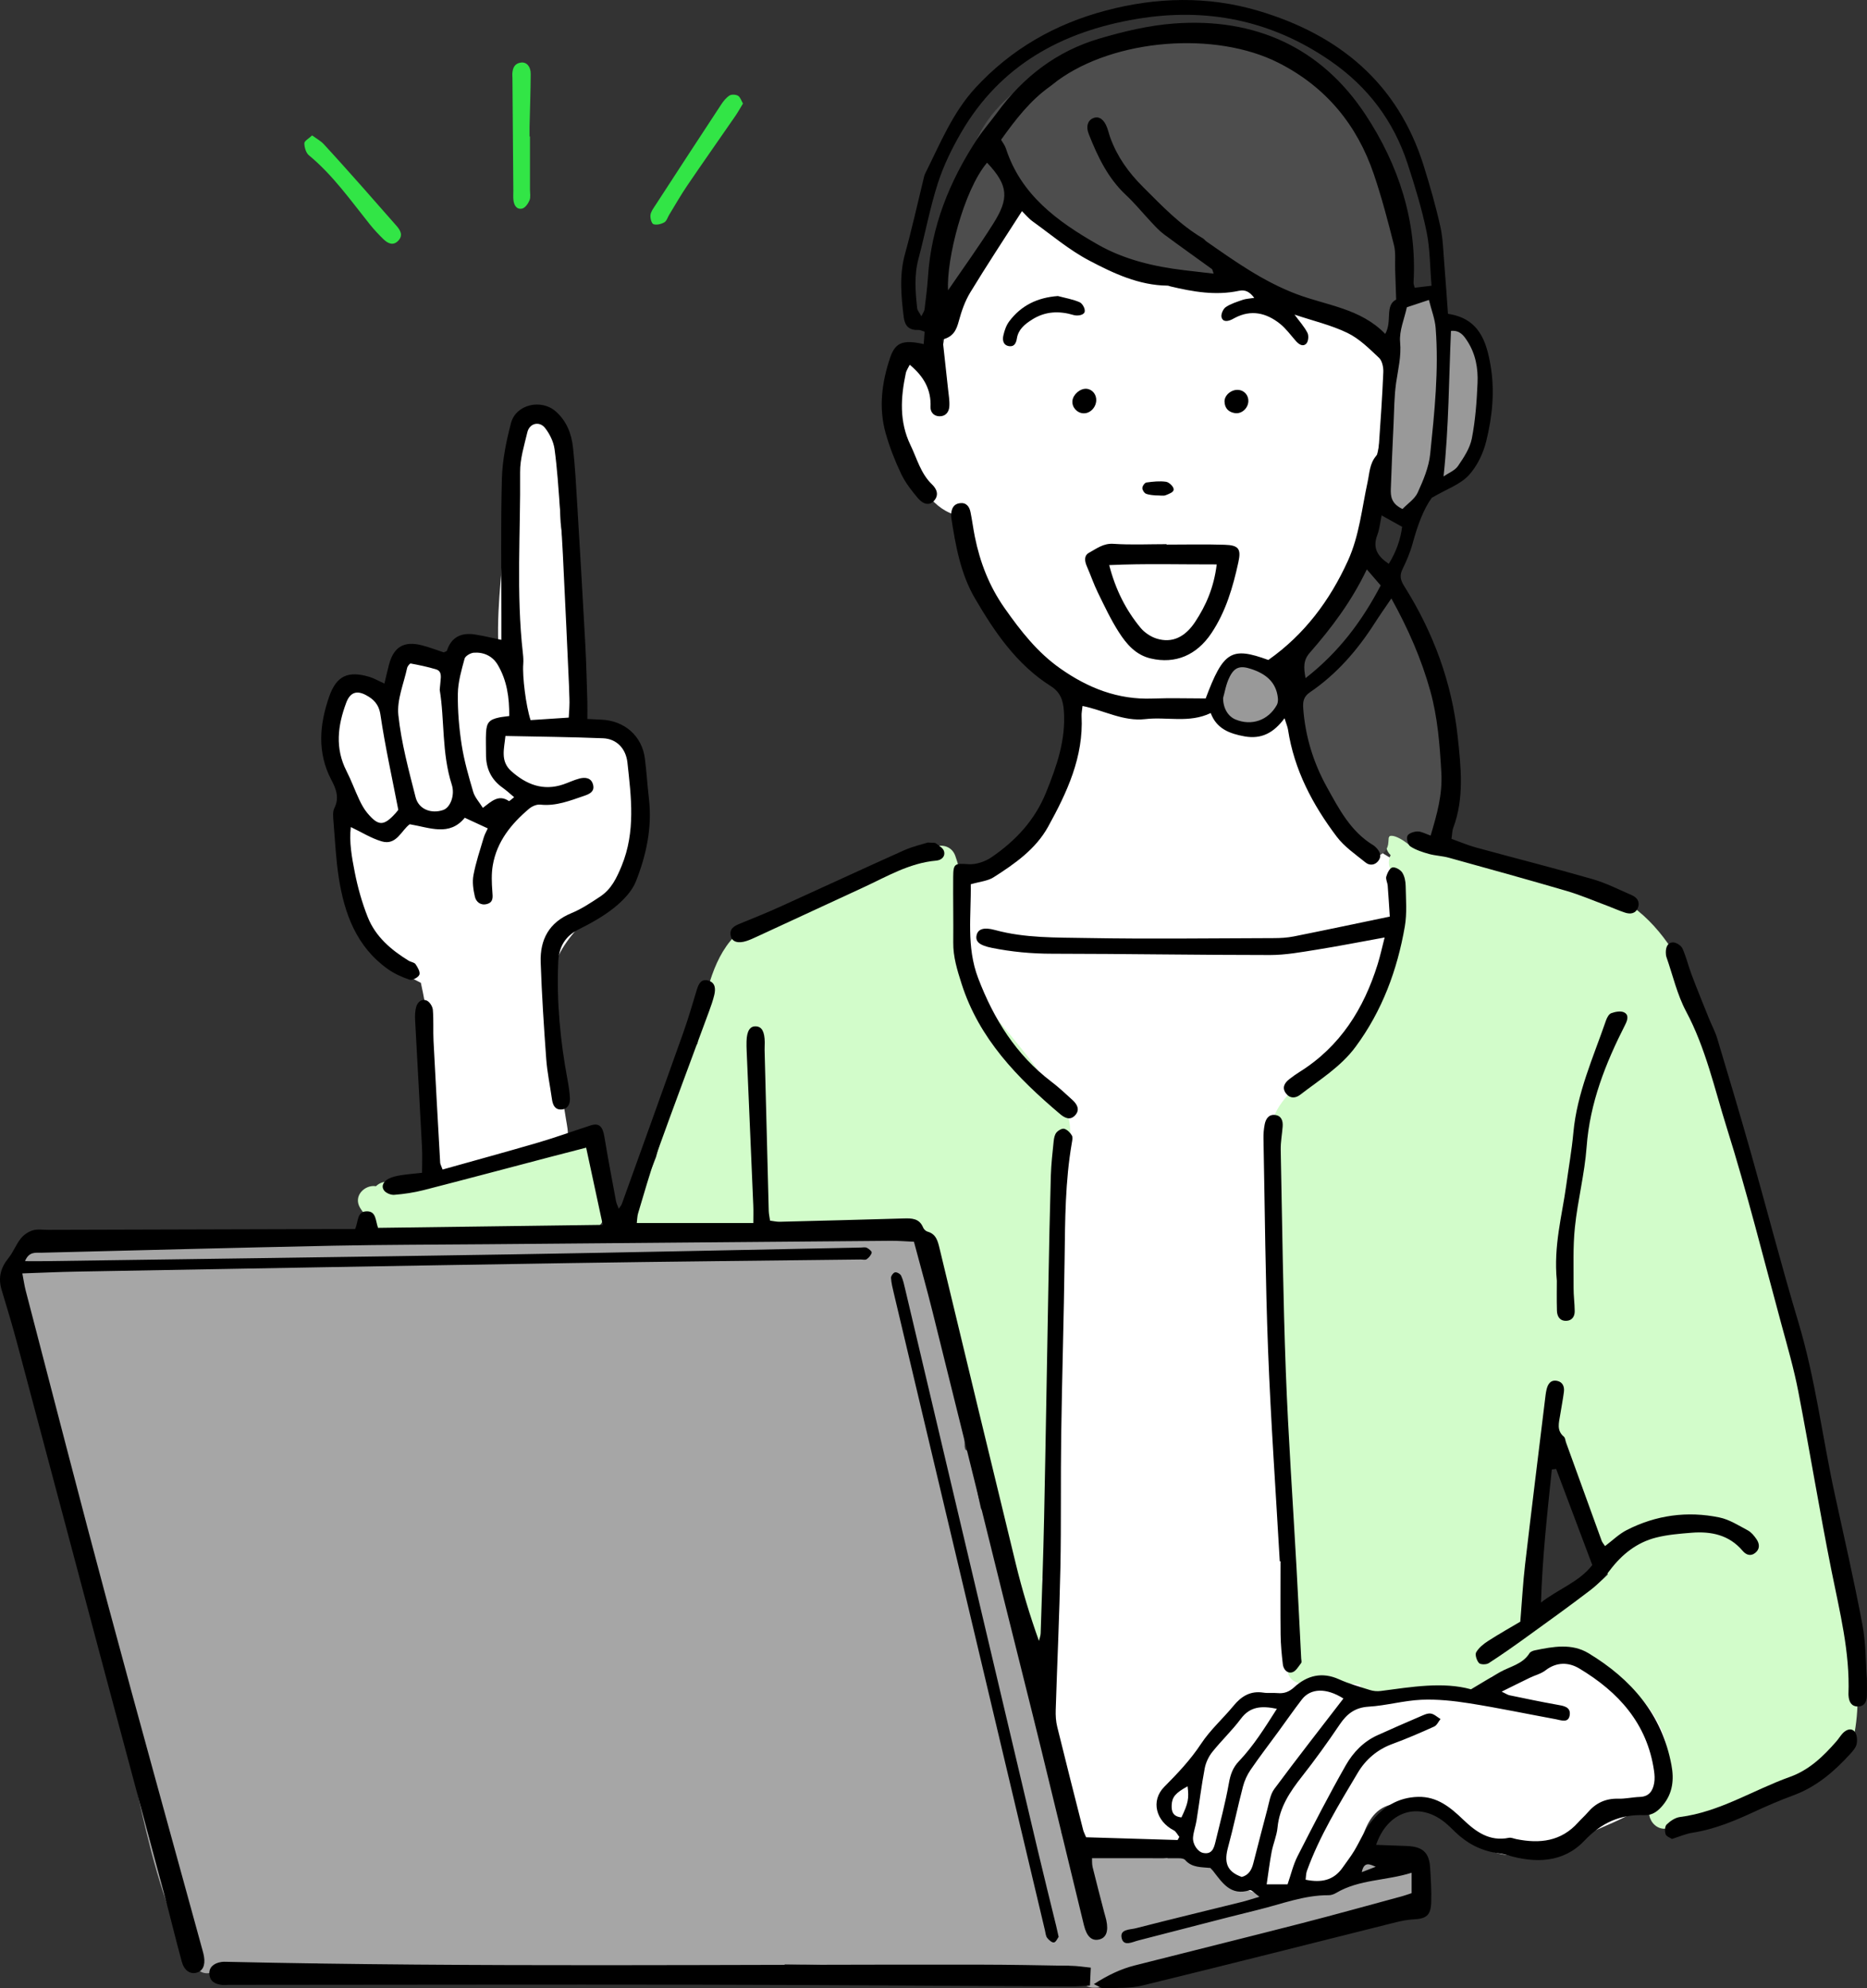 <svg width="93" height="99" viewBox="0 0 93 99" fill="none" xmlns="http://www.w3.org/2000/svg">
<rect x="0" y="0" width="93" height="99" fill="#333333" stroke="none"/>
<g clip-path="url(#clip0_297_42489)">
<path d="M81.604 82.241C80.702 81.552 79.609 81.173 78.471 81.155C77.297 81.137 76.167 81.581 75.008 81.696C74.451 81.75 73.941 81.702 73.466 81.456C72.775 78.576 72.09 75.694 71.944 72.725C71.797 69.749 72.109 66.716 72.551 63.776C72.981 60.919 73.557 58.078 74.157 55.252C74.557 53.362 74.99 51.418 74.905 49.474C74.827 47.69 74.17 46.027 72.843 44.8C72.038 44.056 71.065 43.523 70.059 43.103C69.007 42.662 68.107 42.046 67.407 41.131C66.098 39.423 65.665 37.236 65.051 35.223C64.975 34.971 64.893 34.719 64.81 34.469C64.728 34.227 64.662 33.881 64.513 33.672C64.288 33.355 64.146 33.066 64.321 32.696C64.724 31.848 65.614 31.265 66.196 30.544C67.851 28.491 67.964 25.767 68.468 23.285C68.953 20.902 69.519 18.221 68.496 15.898C68.016 14.805 67.237 13.832 66.495 12.906C65.667 11.873 64.768 10.896 63.852 9.94C62.989 9.041 62.129 8.116 61.075 7.434C60.07 6.784 58.86 6.501 57.671 6.601C56.772 6.676 55.907 7.035 55.086 7.385C54.011 7.842 52.975 8.382 51.975 8.983C51.606 9.205 51.239 9.437 50.883 9.682C50.653 9.591 50.385 9.626 50.168 9.876C49.905 10.179 49.644 10.499 49.391 10.832C49.319 10.895 49.246 10.957 49.176 11.023C48.583 11.566 47.911 12.292 47.78 13.118C47.761 13.245 47.764 13.37 47.79 13.487C47.645 13.823 47.519 14.163 47.421 14.506C47.231 15.171 47.179 15.874 47.076 16.556C47.03 16.863 46.988 17.231 46.881 17.562C46.386 17.2 45.803 17.05 45.264 17.593C44.656 18.206 44.66 19.333 44.681 20.131C44.706 21.12 44.93 22.097 45.297 23.014C45.736 24.111 46.504 25.443 47.777 25.681C49.035 28.807 50.171 32.821 53.234 34.322C53.51 36.522 52.951 38.815 51.804 40.7C51.242 41.624 50.49 42.446 49.584 43.045C48.636 43.671 47.415 43.732 46.721 44.738C46.204 45.486 46.289 46.496 46.333 47.361C46.378 48.249 46.508 49.123 46.621 50.005C46.814 51.498 47.396 52.895 47.828 54.328C47.995 54.881 48.275 55.385 48.465 55.933C48.677 56.543 48.82 57.177 48.937 57.81C49.081 58.605 49.161 59.417 49.182 60.231C49.181 60.393 49.182 60.555 49.187 60.716C49.184 61.366 49.146 62.014 49.074 62.652C49.046 62.898 49.195 63.12 49.399 63.254C49.538 64.339 49.718 65.422 49.858 66.502C50.053 67.991 50.011 69.51 50.164 71.007C50.319 72.515 50.55 74.014 50.71 75.522C51.042 78.678 51.255 81.846 51.583 85.005C51.732 86.442 52.003 87.871 52.492 89.234C52.789 90.056 53.022 91.017 53.654 91.66C54.078 92.093 54.694 92.249 55.268 92.368C56.157 92.553 57.01 92.738 57.864 93.05C59.736 93.736 61.604 94.677 63.647 94.647C64.658 94.633 65.632 94.288 66.421 93.662C67.209 93.037 67.6 92.196 67.936 91.276C68.221 90.499 68.665 89.908 69.555 89.812C70.481 89.714 71.577 90.031 72.305 90.612C72.372 90.666 72.443 90.71 72.517 90.743C73.131 91.631 73.996 92.25 75.111 92.37C76.154 92.484 77.353 92.189 78.274 91.698C79.999 90.776 82.425 90.251 83.346 88.331C84.386 86.166 83.438 83.642 81.604 82.241Z" fill="white"/>
<path d="M31.731 39.029C31.638 38.369 31.665 37.528 31.275 36.955C30.905 36.412 30.288 36.315 29.68 36.237C29.456 36.209 29.252 36.33 29.116 36.506C28.911 36.419 28.701 36.341 28.49 36.267C28.468 36.26 28.447 36.253 28.425 36.245C28.235 33.308 28.597 30.346 28.084 27.425C28.084 27.42 28.082 27.417 28.081 27.412C28.038 26.94 27.986 26.469 27.921 25.999C27.884 24.785 27.82 23.571 27.816 22.363C27.816 22.063 27.666 21.859 27.462 21.75C27.474 21.679 27.486 21.607 27.497 21.536C27.561 21.143 27.402 20.751 26.985 20.637C26.633 20.541 26.147 20.754 26.083 21.147C25.664 23.743 25.155 26.321 24.934 28.944C24.852 29.914 24.782 30.974 24.819 32.033C24.814 32.033 24.808 32.033 24.802 32.033C24.543 32.028 24.297 32.084 24.069 32.183C23.844 32.032 23.549 32.035 23.282 32.154C22.99 32.283 22.776 32.498 22.617 32.754C22.17 32.609 21.687 32.612 21.186 32.827C21.16 32.839 21.134 32.852 21.108 32.864C21.055 32.807 20.994 32.757 20.924 32.717C20.604 32.533 20.088 32.616 19.921 32.979C19.775 33.296 19.804 33.602 19.823 33.939C19.679 34.1 19.54 34.264 19.398 34.419C19.317 34.509 19.232 34.594 19.145 34.675C19.138 34.673 19.13 34.672 19.12 34.669C18.996 34.638 18.88 34.606 18.765 34.582C18.762 34.566 18.759 34.552 18.756 34.536C18.646 34.141 18.242 33.937 17.854 34.026C17.209 34.174 16.901 34.863 16.986 35.476C16.93 35.562 16.877 35.649 16.83 35.731C16.486 36.333 16.45 37.06 16.564 37.727C16.664 38.319 16.861 38.889 16.971 39.478C17.089 40.117 17.145 40.768 17.206 41.413C17.34 42.805 17.39 44.297 17.822 45.635C18.111 46.531 18.568 47.395 19.326 47.98C19.831 48.369 20.401 48.648 20.965 48.939C21.255 50.259 21.445 51.603 21.568 52.947C21.706 54.471 21.84 56.156 21.393 57.643C21.305 57.934 21.393 58.17 21.559 58.328C21.714 58.532 21.97 58.646 22.294 58.541C23.662 58.096 25.253 57.909 26.553 57.229C26.755 57.263 26.967 57.22 27.135 57.065C27.256 57.159 27.404 57.215 27.562 57.196H27.564C27.863 57.16 28.217 57.002 28.271 56.66C28.319 56.351 28.246 56.052 28.196 55.747C28.17 55.584 28.143 55.42 28.117 55.257C28.113 55.229 28.109 55.201 28.105 55.174C28.102 55.151 28.099 55.122 28.099 55.104C28.087 54.751 27.841 54.451 27.5 54.386C27.492 54.316 27.483 54.247 27.475 54.18C27.351 53.153 27.178 52.145 27.238 51.108C27.3 50.053 27.326 48.986 27.666 47.975C28.014 46.94 28.848 46.157 29.543 45.348C30.046 44.764 30.518 44.169 30.826 43.474C30.856 43.448 30.885 43.421 30.913 43.389C31.395 42.843 31.744 42.24 31.843 41.512C31.954 40.687 31.843 39.848 31.729 39.03L31.731 39.029Z" fill="white"/>
<path d="M91.425 78.116C91.105 76.716 90.928 75.291 90.688 73.875C90.426 72.334 90.126 70.799 89.799 69.27C89.303 66.943 88.679 64.652 88.128 62.34C87.679 60.452 87.27 58.555 86.799 56.672C86.224 54.373 85.571 52.081 84.643 49.896C83.882 48.108 82.907 46.295 81.299 45.129C81.038 44.941 80.67 45.02 80.438 45.222C79.251 44.19 77.553 43.772 76.034 43.459C74.939 43.233 73.835 43.051 72.755 42.758C72.155 42.595 71.546 42.391 71.008 42.074C70.901 41.878 70.724 41.773 70.531 41.744C70.453 41.682 70.377 41.616 70.304 41.545C69.627 40.889 68.59 41.92 69.268 42.577C69.268 42.578 69.268 42.579 69.27 42.58C69.053 42.999 69.244 43.638 69.839 43.674C70.052 46.015 69.062 48.388 68.004 50.428C67.737 50.945 67.465 51.444 67.081 51.887C66.688 52.341 66.223 52.73 65.761 53.112C64.894 53.83 63.845 54.566 63.434 55.655C62.997 56.81 63.084 58.093 63.222 59.296C63.388 60.739 63.454 62.169 63.497 63.621C63.59 66.817 63.628 70.014 63.766 73.208C63.84 74.876 64.194 76.527 64.392 78.182C64.581 79.75 64.715 81.418 64.192 82.938C63.934 83.691 64.899 84.079 65.391 83.653C65.422 83.659 65.453 83.665 65.486 83.667C66.238 83.746 66.99 83.822 67.742 83.879C67.814 84.165 68.041 84.405 68.426 84.404C70.13 84.4 71.857 84.231 73.557 84.404C73.955 84.445 74.29 84.041 74.29 83.674C74.29 83.6 74.279 83.532 74.261 83.468C74.74 83.358 75.219 83.241 75.702 83.131C76.338 82.987 77.637 82.533 78.29 82.645C81.09 83.126 83.858 85.956 82.959 89.167C82.926 89.283 82.921 89.39 82.937 89.487C82.794 89.557 82.654 89.629 82.513 89.703C81.68 90.15 82.421 91.41 83.254 90.965C83.652 90.752 84.061 90.558 84.476 90.376C84.59 90.471 84.742 90.531 84.936 90.529C86.068 90.516 87.086 90.244 87.946 89.487C88.09 89.361 88.161 89.219 88.179 89.076C88.29 89.109 88.415 89.118 88.551 89.09C89.829 88.838 90.892 87.868 91.596 86.781H91.68C91.983 86.781 92.331 86.561 92.387 86.245C92.873 83.5 92.03 80.773 91.425 78.115V78.116ZM75.902 80.54C76.533 77.326 76.87 74.043 76.951 70.767C77.662 72.142 78.293 73.564 78.878 74.994C79.264 75.938 79.624 76.894 79.931 77.866C79.986 78.043 80.039 78.222 80.089 78.401C78.972 79.524 77.447 80.176 75.902 80.54Z" fill="#D2FCCA"/>
<path d="M52.933 54.84C52.812 54.608 52.629 54.497 52.434 54.476C52.253 54.044 51.956 53.639 51.703 53.289C51 52.313 50.206 51.404 49.452 50.467C49.148 50.09 48.853 49.707 48.584 49.305C48.257 48.817 48.165 48.343 48.103 47.755C47.925 46.036 48.188 44.264 47.582 42.606C47.278 41.777 45.993 42.071 46.131 42.855C46.118 42.858 46.106 42.862 46.094 42.866C43.972 43.57 41.85 44.285 39.944 45.398C39.381 45.642 38.825 45.906 38.301 46.218C38.105 45.934 37.74 45.775 37.357 46.005C35.795 46.946 35.326 48.769 34.968 50.432C34.942 50.552 34.944 50.663 34.967 50.763C34.908 50.869 34.87 50.992 34.854 51.121C34.819 51.401 34.784 51.68 34.745 51.959C34.712 51.998 34.681 52.041 34.653 52.091C34.48 52.17 34.343 52.315 34.294 52.532C33.905 54.272 33.09 55.883 32.684 57.612C32.469 58.171 32.223 58.718 31.981 59.268C31.9 59.359 31.839 59.467 31.805 59.581C31.655 59.628 31.522 59.73 31.425 59.892C31.242 60.203 31.32 60.735 31.688 60.892C33.196 61.533 34.812 61.441 36.413 61.309C37.707 61.201 38.972 61.201 40.267 61.218C41.506 61.232 42.744 61.236 43.982 61.303C44.505 61.331 45.034 61.369 45.542 61.455C45.566 61.459 45.59 61.465 45.615 61.47C45.604 61.547 45.605 61.631 45.622 61.72C46.244 65.119 47.505 68.359 48.6 71.625C49.675 74.835 50.663 78.158 50.58 81.575C50.558 82.517 52.024 82.515 52.046 81.575C52.071 80.567 52.012 79.573 51.89 78.591C52.164 78.578 52.423 78.42 52.508 78.07C52.947 76.278 52.452 74.492 52.216 72.709C51.993 71.024 52.334 69.332 52.175 67.65C52.826 65.434 52.353 63.071 52.603 60.809C52.813 58.905 53.892 56.694 52.933 54.84ZM51.149 55.179C51.145 55.196 51.143 55.213 51.14 55.229C51.141 55.233 51.142 55.237 51.143 55.241C51.143 55.238 51.141 55.235 51.14 55.233V55.229C51.14 55.229 51.138 55.222 51.137 55.219C51.141 55.208 51.145 55.195 51.149 55.179Z" fill="#D2FCCA"/>
<path d="M30.028 60.357C30.304 59.354 29.872 58.242 29.735 57.245C29.677 56.822 29.185 56.675 28.834 56.735C25.618 57.274 22.588 59.114 19.254 58.85C19.076 58.836 18.871 58.927 18.727 59.066C18.19 58.974 17.574 59.537 17.937 60.143C17.981 60.215 18.028 60.283 18.076 60.349C18.103 60.467 18.16 60.58 18.247 60.673C18.236 60.727 18.228 60.784 18.228 60.845C18.228 61.208 18.563 61.621 18.961 61.575C19.714 61.487 20.456 61.487 21.209 61.575C21.36 61.592 21.502 61.544 21.619 61.456C24.17 62.073 27.029 62.197 29.516 61.257C29.86 61.127 30.182 60.755 30.028 60.359V60.357Z" fill="#D2FCCA"/>
<path d="M70.695 93.517C70.687 93.509 70.678 93.501 70.671 93.493C70.586 93.213 70.352 92.981 70.027 92.979C69.879 92.89 69.72 92.816 69.547 92.762C69.129 92.634 68.65 92.715 68.222 92.719C67.782 92.722 67.471 93.095 67.496 93.507C67.369 93.621 67.233 93.725 67.068 93.816C66.632 94.059 66.106 94.136 65.615 94.145C65.334 94.151 65.136 94.285 65.023 94.469H64.62C63.25 94.451 61.707 94.296 60.883 93.249C60.883 93.246 60.881 93.245 60.88 93.242C60.777 93.061 60.666 92.897 60.53 92.737C60.237 92.391 59.833 92.459 59.568 92.702C59.527 92.422 59.315 92.171 59.035 92.095C58.658 91.992 58.287 92.204 58.151 92.553C56.791 92.284 55.291 92.463 53.952 92.328C53.745 92.307 53.578 92.381 53.457 92.505C53.18 92.13 53.013 91.689 52.875 91.248C52.869 91.231 52.865 91.214 52.859 91.196C52.922 91.063 52.942 90.903 52.899 90.723C52.691 89.882 52.521 89.033 52.313 88.193C52.285 88.081 52.234 87.989 52.167 87.915C51.886 86.888 51.602 85.862 51.347 84.83C51.27 83.391 50.905 81.997 50.553 80.602C50.525 80.489 50.473 80.396 50.406 80.322C50.035 78.636 49.594 76.968 48.99 75.346C48.956 75.253 48.91 75.175 48.858 75.109C48.671 74.287 48.542 73.452 48.403 72.621C48.367 72.404 48.244 72.259 48.084 72.177C48.073 72.132 48.062 72.086 48.051 72.039C48.069 70.246 47.423 68.586 46.912 66.892C46.955 66.798 46.984 66.694 46.996 66.586C47.123 65.427 46.44 64.383 46.277 63.26C46.209 62.786 46.077 62.339 45.829 62.023C45.755 61.717 45.531 61.461 45.155 61.509C45.025 61.525 44.892 61.557 44.764 61.574C44.764 61.575 44.764 61.576 44.764 61.578C44.702 61.582 44.636 61.589 44.569 61.6C44.558 61.602 44.548 61.605 44.538 61.607C42.936 60.856 40.426 61.369 38.899 61.379C38.695 61.381 38.528 61.466 38.405 61.594C37.347 61.507 36.273 61.536 35.213 61.563C34.726 61.576 34.239 61.594 33.752 61.616C33.318 61.591 32.883 61.576 32.448 61.574C32.29 61.574 32.156 61.619 32.048 61.692C31.539 61.714 31.031 61.734 30.522 61.749C29.824 61.769 29.125 61.776 28.426 61.781C26.64 61.63 24.854 61.502 23.065 61.573C22.803 61.584 22.615 61.688 22.5 61.836C22.013 61.836 21.527 61.836 21.041 61.829C19.461 61.808 17.887 61.676 16.307 61.653C15.621 61.643 14.936 61.665 14.251 61.7C14.203 61.697 14.155 61.692 14.107 61.687C12.059 61.507 10.002 61.359 7.946 61.404C6.822 61.429 5.631 61.495 4.516 61.781C3.896 61.806 3.279 61.867 2.668 61.986C2.623 61.939 2.573 61.897 2.519 61.865C2.149 61.65 1.749 61.806 1.515 62.127C0.733 63.208 0.954 64.855 1.125 66.082C1.383 67.932 1.883 69.744 2.412 71.533C3.411 74.904 4.597 78.184 5.322 81.632C5.927 84.505 6.411 87.403 7.065 90.265C7.661 92.875 8.373 95.564 9.725 97.901C9.976 98.331 10.446 98.329 10.765 98.111C11.569 98.296 12.534 98.157 13.262 98.081C14.032 98.001 14.804 97.87 15.578 97.778C15.662 97.775 15.746 97.775 15.83 97.772C15.85 98.193 16.206 98.622 16.743 98.496C18.392 98.107 20.094 98.094 21.78 98.124C23.526 98.155 25.263 98.21 27.01 98.172C30.842 98.091 34.675 98.246 38.507 98.132C38.784 98.124 38.979 97.992 39.093 97.809C42.253 97.858 45.412 97.9 48.571 97.904C50.124 97.906 51.678 97.897 53.231 97.874C53.275 97.908 53.325 97.94 53.384 97.967C53.482 98.012 53.581 98.054 53.679 98.092C53.668 98.185 53.674 98.281 53.7 98.374C53.739 98.515 53.832 98.666 53.955 98.759C54.088 98.892 54.272 98.975 54.471 98.975C54.501 98.975 54.532 98.975 54.562 98.975C54.63 98.971 54.703 98.972 54.765 98.947C54.889 98.912 54.997 98.85 55.089 98.759C55.204 98.645 55.218 98.584 55.277 98.436C55.28 98.426 55.281 98.415 55.284 98.404C55.466 98.408 55.651 98.402 55.839 98.388C56.48 98.337 57.108 98.198 57.743 98.121C57.762 98.118 57.781 98.116 57.799 98.113C58.014 98.089 58.229 98.071 58.446 98.067C58.593 98.064 58.717 98.028 58.819 97.966C61.834 97.468 64.761 96.442 67.694 95.522C67.739 95.532 67.784 95.537 67.829 95.537C68.044 95.537 68.216 95.454 68.339 95.322C69.016 95.115 69.692 94.916 70.369 94.732C70.897 94.59 71.089 93.896 70.693 93.513L70.695 93.517Z" fill="#A6A6A6"/>
<path d="M71.348 33.188C70.939 32.02 70.421 30.89 69.881 29.777C69.635 29.269 69.46 28.658 68.945 28.398C68.735 27.894 67.963 27.654 67.647 28.273C67.482 28.593 67.303 28.905 67.114 29.212C67.085 29.236 67.056 29.262 67.028 29.292C66.357 30.024 65.653 30.785 65.246 31.702C64.881 32.525 64.803 33.394 64.861 34.273C64.733 35.285 64.382 35.946 64.823 36.871C64.835 36.994 64.914 37.463 64.931 37.584C64.882 37.683 65.344 37.844 65.347 37.983C65.368 38.878 65.68 39.671 66.212 40.385C66.707 41.048 67.324 41.612 67.793 42.293C68.2 42.885 69.136 42.677 69.159 41.924C69.159 41.901 69.185 41.638 69.178 41.638C69.178 41.635 69.18 41.634 69.182 41.632C69.222 41.63 69.315 41.617 69.326 41.617C69.552 41.624 69.907 41.842 70.107 42.003C70.388 42.229 70.877 42.339 71.144 42.003C71.454 41.613 71.688 41.191 71.852 40.748C71.957 40.663 72.036 40.537 72.065 40.367C72.484 37.923 72.165 35.518 71.348 33.188Z" fill="#4D4D4D"/>
<path d="M67.107 15.973C67.078 16.176 67.14 16.381 67.303 16.58C67.446 16.756 67.643 16.852 67.854 16.904C67.949 16.963 68.031 17.019 68.054 17.04C68.479 17.418 69.095 17.252 69.28 16.718C69.431 16.278 69.498 15.835 69.52 15.391C70.483 13.558 69.924 11.228 69.29 9.382C68.591 7.351 67.553 5.468 66.12 3.859C64.617 2.172 62.631 1.279 60.362 1.336C58.631 1.381 56.834 1.781 55.183 2.276C51.965 3.242 48.236 5.281 48.194 9.079C48.194 9.216 48.224 9.332 48.276 9.43C47.861 10.155 47.603 10.961 47.488 11.805C47.48 11.862 47.478 11.919 47.482 11.976C47.458 12.067 47.453 12.155 47.465 12.236C47.201 12.86 46.971 13.498 46.755 14.141C46.454 15.035 47.87 15.417 48.169 14.528C48.427 13.759 48.708 13.005 49.049 12.278C49.883 11.571 50.392 10.531 50.604 9.46C51.123 10.194 51.797 10.759 52.547 11.223C53.778 12.358 55.336 13.127 56.887 13.725C58.333 14.281 60.029 14.76 61.584 14.454C61.885 14.395 62.045 14.207 62.095 13.987C62.173 14.014 62.249 14.046 62.326 14.078C62.369 14.242 62.467 14.402 62.632 14.526C63.489 15.181 64.648 15.372 65.677 15.597C66.159 15.701 66.641 15.81 67.107 15.973Z" fill="#4D4D4D"/>
<path d="M63.787 34.396C63.685 33.925 63.242 33.57 62.879 33.298C62.453 32.98 61.872 32.978 61.478 33.286C61.468 33.286 61.457 33.286 61.446 33.286C61.123 33.296 60.822 33.5 60.739 33.822C60.589 34.411 60.691 35.036 61.039 35.521C61.123 35.725 61.282 35.885 61.496 35.948C61.551 35.976 61.608 35.993 61.665 36.006C61.717 36.172 61.824 36.319 61.987 36.398C62.286 36.542 62.588 36.625 62.92 36.542C63.366 36.431 63.6 36.002 63.612 35.573C63.614 35.488 63.599 35.407 63.572 35.33C63.785 35.077 63.86 34.742 63.786 34.396H63.787Z" fill="#999999"/>
<path d="M71.937 16.183C71.931 16.184 71.926 16.186 71.92 16.187C71.842 15.758 71.718 15.344 71.527 14.96C71.302 14.509 70.713 14.53 70.375 14.812C69.232 15.773 69.54 17.506 69.505 18.816C69.5 18.987 69.497 19.157 69.495 19.327C69.348 19.445 69.249 19.625 69.249 19.87C69.249 20.252 69.255 20.634 69.294 21.012C69.266 21.046 69.239 21.082 69.218 21.124C68.798 21.955 68.728 22.847 68.728 23.763C68.728 24.11 68.926 24.329 69.177 24.42C69.148 24.548 69.116 24.675 69.079 24.803C68.825 25.711 70.24 26.096 70.493 25.191C70.535 25.041 70.572 24.891 70.606 24.741C70.871 24.694 71.111 24.501 71.209 24.218C71.222 24.183 71.233 24.147 71.244 24.111C71.367 24.048 71.494 23.965 71.616 23.867C72.222 23.953 72.78 23.554 73.114 22.997C73.59 22.205 73.744 21.221 73.848 20.321C74.001 19.016 74.049 15.803 71.935 16.183H71.937Z" fill="#999999"/>
<path fill-rule="evenodd" clip-rule="evenodd" d="M22.046 58.235C23.671 57.778 25.252 57.348 26.822 56.888C27.694 56.632 28.549 56.322 29.413 56.041C29.837 55.903 30.019 56.077 30.105 56.597C30.282 57.67 30.486 58.739 30.685 59.808C30.706 59.923 30.764 60.031 30.822 60.188C30.896 60.074 30.952 60.016 30.976 59.947C31.996 57.114 33.018 54.284 34.026 51.448C34.278 50.74 34.488 50.017 34.706 49.297C34.796 49.001 34.917 48.724 35.286 48.828C35.636 48.928 35.65 49.24 35.582 49.534C35.517 49.81 35.421 50.082 35.323 50.349C34.453 52.712 33.565 55.068 32.714 57.437C32.364 58.412 32.089 59.414 31.787 60.407C31.742 60.55 31.744 60.707 31.719 60.898H37.525C37.525 60.565 37.535 60.292 37.523 60.022C37.414 57.455 37.303 54.89 37.193 52.323C37.186 52.167 37.183 52.012 37.187 51.856C37.2 51.335 37.359 51.086 37.659 51.105C37.95 51.122 38.086 51.367 38.094 51.897C38.096 52.026 38.084 52.157 38.087 52.286C38.154 54.957 38.222 57.628 38.293 60.299C38.297 60.449 38.333 60.599 38.358 60.78C38.539 60.802 38.688 60.84 38.836 60.836C40.894 60.785 42.951 60.732 45.01 60.671C45.42 60.658 45.797 60.665 45.983 61.123C46.017 61.208 46.114 61.302 46.2 61.326C46.63 61.445 46.712 61.792 46.8 62.155C48.064 67.401 49.325 72.646 50.604 77.888C50.916 79.166 51.295 80.429 51.752 81.706C51.782 81.58 51.834 81.454 51.838 81.327C51.9 79.409 51.97 77.491 52.01 75.572C52.091 71.682 52.152 67.791 52.225 63.9C52.258 62.11 52.293 60.321 52.345 58.532C52.362 57.962 52.428 57.394 52.486 56.825C52.502 56.675 52.534 56.502 52.624 56.393C52.71 56.289 52.901 56.178 53.01 56.206C53.158 56.245 53.305 56.394 53.39 56.534C53.447 56.627 53.411 56.788 53.39 56.913C53.061 58.814 53.055 60.733 53.031 62.653C52.995 65.585 52.903 68.515 52.861 71.446C52.829 73.652 52.866 75.858 52.821 78.064C52.773 80.423 52.662 82.781 52.588 85.14C52.579 85.421 52.596 85.714 52.664 85.987C53.084 87.7 53.52 89.409 53.954 91.118C53.978 91.217 54.029 91.308 54.102 91.484C55.607 91.529 57.133 91.575 58.659 91.621C58.688 91.569 58.718 91.518 58.747 91.466C58.654 91.354 58.584 91.198 58.465 91.137C57.589 90.686 57.303 89.67 57.996 88.972C58.667 88.297 59.303 87.626 59.831 86.825C60.284 86.138 60.92 85.574 61.448 84.934C61.842 84.456 62.291 84.182 62.934 84.282C63.164 84.319 63.404 84.282 63.637 84.305C63.967 84.335 64.211 84.246 64.472 84.009C65.114 83.425 65.853 83.236 66.701 83.618C67.197 83.841 67.727 83.992 68.248 84.154C68.413 84.206 68.603 84.222 68.774 84.2C70.323 83.998 71.869 83.73 73.275 84.116C73.831 83.786 74.263 83.52 74.705 83.268C75.216 82.977 75.845 82.873 76.189 82.317C76.236 82.243 76.362 82.195 76.46 82.175C77.362 81.99 78.295 81.816 79.127 82.319C81.261 83.607 82.791 85.369 83.26 87.892C83.394 88.609 83.326 89.285 82.839 89.879C82.597 90.174 82.323 90.396 81.919 90.382C80.713 90.336 79.776 90.755 78.914 91.663C77.872 92.758 76.474 92.793 75.067 92.367C74.895 92.315 74.712 92.292 74.533 92.264C73.736 92.137 73.059 91.775 72.484 91.217C72.316 91.054 72.15 90.887 71.969 90.741C70.671 89.698 69.125 90.17 68.548 91.861C69.078 91.882 69.586 91.899 70.094 91.919C70.868 91.952 71.192 92.246 71.238 92.993C71.274 93.562 71.309 94.135 71.292 94.704C71.273 95.374 71.059 95.542 70.396 95.574C70.113 95.588 69.828 95.644 69.552 95.712C65.334 96.766 61.119 97.839 56.894 98.868C56.275 99.018 55.607 98.975 54.961 99.001C54.852 99.006 54.739 98.909 54.487 98.797C55.192 98.345 55.831 98.041 56.526 97.865C59.278 97.166 62.033 96.486 64.783 95.78C66.473 95.346 68.153 94.877 69.837 94.422C69.985 94.382 70.13 94.327 70.317 94.267V93.25C69.04 93.654 67.706 93.574 66.556 94.256C66.448 94.32 66.311 94.37 66.188 94.369C64.966 94.361 63.839 94.809 62.679 95.093C60.681 95.584 58.693 96.116 56.7 96.622C56.416 96.694 55.992 96.929 55.881 96.534C55.746 96.053 56.283 96.09 56.569 96.017C58.335 95.563 60.108 95.138 61.877 94.699C62.121 94.639 62.362 94.557 62.735 94.447C62.509 94.287 62.345 94.09 62.253 94.119C61.3 94.422 60.888 93.749 60.424 93.157C60.393 93.118 60.356 93.082 60.293 93.013C59.871 92.964 59.38 93.015 59.032 92.613C58.976 92.549 58.84 92.53 58.741 92.53C57.312 92.525 55.882 92.526 54.396 92.526C54.403 92.64 54.388 92.813 54.427 92.974C54.612 93.73 54.81 94.482 55.006 95.235C55.038 95.361 55.08 95.484 55.107 95.611C55.228 96.168 55.1 96.499 54.741 96.576C54.384 96.654 54.133 96.432 53.993 95.86C53.28 92.938 52.58 90.01 51.862 87.088C51.232 84.52 50.581 81.957 49.944 79.39C48.782 74.708 47.626 70.025 46.459 65.343C46.171 64.188 45.848 63.041 45.526 61.831C45.132 61.814 44.749 61.78 44.365 61.784C37.667 61.839 30.969 61.897 24.272 61.955C21.718 61.978 19.163 61.977 16.61 62.028C11.764 62.128 6.918 62.255 2.073 62.377C1.788 62.384 1.445 62.302 1.246 62.797C1.623 62.797 1.924 62.801 2.225 62.797C9.99 62.686 17.757 62.586 25.521 62.459C31.306 62.364 37.09 62.234 42.874 62.121C42.978 62.119 43.097 62.093 43.181 62.133C43.283 62.183 43.437 62.313 43.422 62.372C43.391 62.498 43.282 62.623 43.171 62.701C43.102 62.749 42.971 62.714 42.867 62.715C38.073 62.773 33.278 62.816 28.484 62.892C20.249 63.022 12.015 63.172 3.781 63.318C2.925 63.334 2.068 63.373 1.113 63.407C1.177 63.738 1.214 64.01 1.283 64.274C2.639 69.47 3.973 74.671 5.366 79.857C6.912 85.618 8.513 91.365 10.09 97.118C10.117 97.218 10.145 97.318 10.161 97.421C10.236 97.87 10.095 98.158 9.769 98.233C9.459 98.304 9.172 98.11 9.053 97.672C8.746 96.546 8.473 95.41 8.171 94.282C7.2 90.648 6.216 87.018 5.246 83.384C3.788 77.921 2.34 72.456 0.882 66.993C0.635 66.065 0.361 65.145 0.081 64.227C-0.101 63.628 0.029 63.127 0.421 62.645C0.659 62.352 0.793 61.976 1.028 61.679C1.172 61.495 1.401 61.334 1.623 61.265C1.862 61.192 2.139 61.239 2.4 61.238C7.195 61.224 11.99 61.211 16.786 61.198C17.094 61.198 17.403 61.198 17.689 61.198C17.862 60.815 17.765 60.312 18.286 60.316C18.74 60.32 18.701 60.771 18.831 61.139C22.536 61.089 26.225 61.041 30.025 60.99C29.746 59.692 29.483 58.467 29.198 57.146C28.584 57.304 28.013 57.45 27.442 57.6C25.328 58.155 23.216 58.718 21.099 59.261C20.622 59.382 20.128 59.455 19.637 59.495C19.469 59.509 19.218 59.404 19.126 59.269C18.967 59.037 19.132 58.811 19.352 58.695C19.53 58.602 19.741 58.556 19.942 58.523C20.273 58.469 20.609 58.444 21.024 58.398C21.024 57.948 21.043 57.538 21.021 57.129C20.911 55.005 20.788 52.883 20.676 50.759C20.666 50.556 20.676 50.341 20.729 50.146C20.797 49.895 21.004 49.716 21.255 49.821C21.401 49.882 21.547 50.115 21.561 50.281C21.605 50.796 21.569 51.318 21.595 51.836C21.698 53.856 21.813 55.877 21.926 57.896C21.93 57.968 21.975 58.038 22.047 58.237L22.046 58.235ZM64.138 93.824C64.306 93.341 64.416 92.855 64.636 92.424C65.414 90.899 66.196 89.374 67.044 87.887C67.401 87.263 67.918 86.719 68.608 86.407C69.32 86.085 70.035 85.772 70.753 85.465C70.918 85.394 71.107 85.3 71.27 85.324C71.441 85.348 71.594 85.5 71.755 85.596C71.652 85.725 71.575 85.911 71.44 85.971C70.754 86.281 70.061 86.581 69.353 86.84C68.605 87.115 68.028 87.614 67.642 88.26C66.7 89.842 65.73 91.415 65.1 93.16C65.053 93.291 65.057 93.439 65.036 93.597C65.812 93.757 66.43 93.636 66.877 92.997C67.07 92.721 67.278 92.455 67.452 92.168C67.734 91.701 67.945 91.184 68.274 90.755C68.861 89.991 69.631 89.494 70.644 89.472C71.592 89.451 72.248 89.994 72.877 90.598C73.513 91.207 74.193 91.707 75.16 91.511C75.275 91.487 75.409 91.551 75.533 91.576C76.696 91.812 77.762 91.693 78.606 90.75C78.763 90.576 78.94 90.421 79.092 90.244C79.489 89.78 79.975 89.548 80.599 89.564C80.961 89.574 81.323 89.487 81.687 89.475C82.145 89.459 82.33 89.174 82.398 88.788C82.434 88.588 82.421 88.373 82.391 88.171C82.052 85.821 80.618 84.246 78.667 83.079C78.138 82.762 77.534 82.747 76.981 83.175C76.761 83.345 76.464 83.415 76.207 83.54C75.772 83.749 75.341 83.966 74.802 84.232C75.012 84.332 75.095 84.392 75.186 84.412C75.974 84.575 76.762 84.741 77.553 84.882C77.878 84.939 78.245 84.984 78.193 85.391C78.137 85.817 77.763 85.655 77.498 85.606C76.067 85.343 74.643 85.044 73.207 84.816C72.415 84.69 71.602 84.603 70.804 84.637C69.926 84.675 69.057 84.928 68.178 84.981C67.493 85.022 67.091 85.34 66.732 85.872C66.137 86.753 65.515 87.618 64.858 88.453C64.256 89.217 63.733 89.992 63.637 90.999C63.598 91.407 63.422 91.8 63.344 92.207C63.245 92.722 63.183 93.246 63.096 93.828H64.138L64.138 93.824ZM66.92 84.575C66.064 84.032 65.283 84.06 64.85 84.621C64.442 85.15 64.062 85.7 63.668 86.238C63.209 86.867 62.733 87.484 62.294 88.127C62.124 88.375 61.991 88.667 61.915 88.958C61.653 89.96 61.446 90.978 61.173 91.978C60.98 92.686 61.069 93.184 61.856 93.459C62.194 93.373 62.344 93.112 62.426 92.797C62.662 91.895 62.886 90.991 63.129 90.091C63.222 89.745 63.273 89.352 63.477 89.078C64.601 87.562 65.765 86.076 66.919 84.575H66.92ZM63.605 85.087C62.84 84.93 62.269 84.966 61.806 85.589C61.374 86.168 60.84 86.67 60.389 87.235C60.206 87.465 60.065 87.763 60.01 88.05C59.847 88.909 59.741 89.779 59.603 90.644C59.558 90.924 59.456 91.196 59.429 91.478C59.396 91.826 59.662 92.209 59.931 92.263C60.367 92.351 60.465 92.036 60.541 91.729C60.778 90.751 61.039 89.775 61.215 88.785C61.291 88.356 61.412 88.014 61.715 87.696C62.445 86.929 63.001 86.035 63.605 85.087ZM58.851 90.495C59.189 89.784 59.232 89.558 59.157 88.947C58.559 89.273 58.383 89.476 58.364 89.878C58.35 90.187 58.416 90.45 58.85 90.495H58.851ZM68.528 92.952C68.251 92.837 67.947 92.659 67.834 93.221C68.129 93.107 68.329 93.03 68.528 92.952Z" fill="black"/>
<path fill-rule="evenodd" clip-rule="evenodd" d="M60.056 34.784C60.939 32.428 61.336 32.191 63.179 32.862C64.967 31.604 66.24 29.911 67.145 27.918C67.711 26.672 67.837 25.319 68.123 24.004C68.221 23.553 68.222 23.081 68.555 22.693C68.673 22.556 68.677 22.303 68.691 22.1C68.773 20.911 68.857 19.721 68.906 18.53C68.916 18.292 68.852 17.968 68.694 17.819C68.207 17.36 67.709 16.862 67.119 16.577C66.314 16.188 65.421 15.979 64.483 15.666C64.731 16.004 64.972 16.267 65.128 16.573C65.2 16.713 65.174 17.003 65.072 17.108C64.897 17.288 64.696 17.144 64.545 16.973C64.289 16.682 64.056 16.357 63.756 16.119C63.077 15.579 62.322 15.4 61.505 15.832C61.459 15.856 61.415 15.883 61.368 15.905C61.162 16.004 60.917 16.049 60.848 15.796C60.809 15.652 60.926 15.383 61.057 15.293C61.309 15.123 61.616 15.03 61.909 14.928C62.07 14.873 62.25 14.869 62.478 14.832C62.244 14.53 62.036 14.412 61.706 14.482C60.555 14.727 59.427 14.528 58.307 14.262C58.256 14.25 58.206 14.223 58.157 14.223C56.727 14.208 55.463 13.609 54.254 12.972C53.254 12.446 52.371 11.694 51.447 11.03C51.241 10.883 51.077 10.679 50.907 10.514C50.026 11.888 49.155 13.208 48.334 14.557C48.07 14.99 47.895 15.491 47.762 15.983C47.647 16.412 47.502 16.764 46.955 16.903C47.047 17.749 47.14 18.569 47.227 19.39C47.258 19.672 47.307 19.958 47.289 20.238C47.27 20.52 47.103 20.738 46.787 20.728C46.51 20.719 46.342 20.518 46.352 20.266C46.391 19.398 46.012 18.738 45.317 18.162C45.253 18.296 45.152 18.434 45.12 18.585C44.863 19.797 44.789 20.994 45.352 22.16C45.678 22.834 45.859 23.577 46.429 24.123C46.663 24.348 46.792 24.653 46.513 24.951C46.306 25.171 46.002 25.137 45.713 24.793C45.399 24.42 45.09 24.022 44.884 23.586C44.575 22.932 44.306 22.249 44.112 21.552C43.761 20.289 43.929 19.023 44.341 17.805C44.603 17.032 45.003 16.911 46.012 17.133C46.027 16.93 46.041 16.735 46.057 16.515C45.93 16.479 45.834 16.424 45.742 16.429C45.289 16.452 45.072 16.232 45.018 15.798C44.886 14.741 44.789 13.692 45.083 12.633C45.422 11.412 45.695 10.171 45.997 8.939C46.021 8.839 46.04 8.733 46.086 8.641C46.827 7.163 47.447 5.612 48.593 4.37C50.369 2.444 52.555 1.195 55.081 0.526C57.6 -0.141 60.141 -0.209 62.647 0.528C66.697 1.72 69.638 4.14 70.925 8.276C71.233 9.267 71.522 10.267 71.746 11.278C71.885 11.905 71.895 12.56 71.949 13.204C72.015 14.001 72.067 14.8 72.127 15.626C73.672 15.859 74.037 16.972 74.249 18.199C74.467 19.474 74.337 20.744 74.031 21.977C73.879 22.587 73.573 23.227 73.149 23.679C72.732 24.123 72.077 24.347 71.323 24.785C70.927 25.316 70.61 26.156 70.373 27.039C70.253 27.487 70.067 27.923 69.862 28.341C69.702 28.667 69.766 28.898 69.952 29.193C71.399 31.489 72.326 33.996 72.611 36.681C72.771 38.182 72.95 39.735 72.388 41.225C72.335 41.365 72.339 41.528 72.302 41.769C72.716 41.916 73.114 42.089 73.529 42.202C75.462 42.731 77.404 43.221 79.329 43.775C80 43.968 80.633 44.292 81.277 44.571C81.541 44.685 81.702 44.896 81.591 45.194C81.476 45.5 81.212 45.53 80.941 45.441C80.645 45.345 80.36 45.213 80.068 45.104C79.389 44.851 78.72 44.563 78.026 44.36C76.08 43.79 74.125 43.25 72.171 42.709C71.846 42.619 71.499 42.61 71.175 42.52C70.855 42.43 70.525 42.324 70.252 42.145C70.13 42.065 70.049 41.752 70.11 41.617C70.169 41.49 70.437 41.403 70.615 41.401C70.806 41.4 70.999 41.516 71.264 41.607C71.574 40.558 71.86 39.581 71.797 38.473C71.719 37.094 71.616 35.728 71.246 34.401C70.807 32.826 70.158 31.333 69.308 29.799C68.988 30.27 68.722 30.645 68.475 31.032C67.612 32.38 66.578 33.571 65.245 34.476C64.927 34.691 64.894 34.949 64.917 35.275C65.019 36.67 65.424 37.983 66.098 39.197C66.699 40.282 67.28 41.405 68.405 42.086C68.47 42.126 68.528 42.182 68.58 42.239C68.754 42.43 68.829 42.647 68.656 42.869C68.483 43.09 68.22 43.106 68.026 42.95C67.525 42.545 66.968 42.166 66.587 41.662C65.385 40.072 64.466 38.335 64.159 36.331C64.136 36.185 64.073 36.046 63.986 35.764C63.451 36.485 62.843 36.819 61.995 36.667C61.23 36.529 60.596 36.278 60.309 35.505C59.234 36.021 58.124 35.682 57.057 35.806C55.952 35.936 54.995 35.369 53.923 35.153C53.904 35.351 53.868 35.503 53.876 35.652C53.981 37.688 53.153 39.454 52.209 41.165C51.592 42.283 50.547 43.013 49.49 43.685C49.201 43.869 48.811 43.898 48.356 44.031C48.383 45.556 48.127 47.144 48.726 48.709C49.503 50.74 50.607 52.519 52.364 53.855C52.736 54.138 53.08 54.459 53.425 54.775C53.652 54.983 53.805 55.25 53.565 55.523C53.323 55.798 53.053 55.682 52.81 55.477C50.683 53.678 48.772 51.724 47.897 48.979C47.683 48.307 47.477 47.649 47.484 46.934C47.495 45.844 47.472 44.755 47.481 43.665C47.486 42.981 47.568 42.989 48.247 43.032C48.622 43.055 49.072 42.903 49.389 42.686C50.587 41.867 51.545 40.849 52.107 39.46C52.639 38.146 53.096 36.847 52.994 35.4C52.957 34.868 52.822 34.469 52.344 34.166C50.641 33.09 49.54 31.466 48.558 29.783C47.849 28.566 47.598 27.164 47.385 25.775C47.377 25.724 47.376 25.671 47.379 25.619C47.394 25.336 47.491 25.099 47.806 25.056C48.128 25.011 48.286 25.218 48.343 25.499C48.426 25.905 48.477 26.317 48.559 26.724C48.818 28.005 49.275 29.19 50.041 30.279C50.84 31.415 51.675 32.488 52.826 33.294C54.203 34.261 55.691 34.849 57.409 34.783C58.29 34.75 59.174 34.778 60.064 34.778L60.056 34.784ZM60.453 13.624C60.401 13.482 60.398 13.42 60.366 13.396C59.57 12.817 58.764 12.25 57.975 11.663C57.748 11.495 57.553 11.28 57.359 11.073C56.932 10.622 56.541 10.134 56.087 9.711C55.184 8.867 54.676 7.794 54.236 6.68C54.077 6.276 54.197 5.981 54.469 5.877C54.743 5.772 54.992 5.941 55.144 6.347C55.208 6.517 55.248 6.696 55.31 6.866C55.656 7.807 56.211 8.586 56.931 9.303C57.868 10.237 58.769 11.194 59.924 11.871C59.989 11.91 60.035 11.982 60.099 12.026C61.526 13.02 62.929 14.021 64.596 14.649C66.086 15.211 67.773 15.356 69.002 16.627C69.362 15.998 68.969 15.205 69.547 14.918C69.528 14.342 69.513 13.886 69.496 13.43C69.481 13.017 69.534 12.587 69.435 12.194C69.137 11.013 68.826 9.831 68.435 8.678C67.599 6.214 66.05 4.331 63.699 3.135C60.542 1.529 55.532 1.928 52.671 4.019C52.545 4.112 52.429 4.217 52.302 4.306C51.312 5.008 50.587 5.952 49.866 6.96C49.94 7.089 50.054 7.232 50.107 7.394C50.86 9.715 52.685 11.033 54.67 12.168C55.993 12.925 57.468 13.273 58.978 13.454C59.456 13.511 59.934 13.565 60.456 13.626L60.453 13.624ZM71.308 14.229C71.228 13.28 71.237 12.39 71.061 11.538C70.826 10.398 70.483 9.276 70.121 8.167C69.423 6.027 68.137 4.317 66.266 3.029C63.329 1.005 60.1 0.357 56.609 0.946C52.891 1.574 49.828 3.25 47.883 6.591C47.417 7.392 47 8.244 46.717 9.123C46.321 10.351 46.087 11.631 45.752 12.881C45.531 13.705 45.596 14.526 45.687 15.352C45.699 15.458 45.791 15.556 45.895 15.748C45.979 15.573 46.044 15.493 46.054 15.406C46.119 14.867 46.19 14.327 46.225 13.786C46.387 11.287 47.289 9.047 48.644 6.971C48.953 6.495 49.334 6.067 49.671 5.607C50.967 3.832 52.641 2.547 54.753 1.924C55.97 1.566 57.234 1.262 58.494 1.17C62.505 0.874 65.801 2.354 68.011 5.698C69.658 8.191 70.592 11.004 70.412 14.075C70.408 14.145 70.444 14.218 70.47 14.328C70.708 14.299 70.932 14.272 71.309 14.227L71.308 14.229ZM69.862 25.345C70.121 25.075 70.474 24.848 70.62 24.526C70.897 23.917 71.174 23.266 71.241 22.611C71.455 20.524 71.677 18.43 71.513 16.327C71.478 15.882 71.305 15.447 71.178 14.935C70.757 15.075 70.446 15.178 70.079 15.3C69.955 15.88 69.692 16.471 69.743 17.034C69.808 17.746 69.641 18.391 69.543 19.067C69.448 19.731 69.45 20.411 69.418 21.083C69.367 22.17 69.317 23.257 69.28 24.345C69.269 24.71 69.299 25.078 69.861 25.345H69.862ZM71.907 23.722C72.151 23.553 72.469 23.433 72.625 23.206C72.913 22.785 73.22 22.323 73.315 21.838C73.492 20.931 73.561 19.998 73.6 19.072C73.632 18.345 73.506 17.625 73.095 16.99C72.912 16.707 72.721 16.435 72.277 16.476C72.169 18.869 72.174 21.241 71.907 23.722ZM49.168 8.101C47.997 9.484 47.134 12.936 47.226 14.456C47.978 13.355 48.77 12.264 49.484 11.125C50.258 9.892 50.251 9.245 49.168 8.101ZM60.926 34.758C60.928 35.292 61.189 35.679 61.544 35.826C62.345 36.159 63.178 35.87 63.604 35.1C63.658 35.001 63.667 34.858 63.653 34.741C63.562 33.934 63.017 33.535 62.306 33.305C61.791 33.139 61.506 33.209 61.261 33.684C61.068 34.056 61.004 34.492 60.925 34.758H60.926ZM68.085 28.352C67.306 29.975 66.318 31.273 65.242 32.505C64.925 32.867 64.929 33.217 65.033 33.767C66.696 32.472 67.847 30.924 68.776 29.152C68.541 28.881 68.344 28.653 68.085 28.352ZM68.822 25.663C68.75 26.005 68.721 26.341 68.606 26.643C68.356 27.299 68.632 27.71 69.178 28.075C69.553 27.471 69.765 26.854 69.843 26.232C69.477 26.028 69.169 25.857 68.821 25.663H68.822Z" fill="black"/>
<path fill-rule="evenodd" clip-rule="evenodd" d="M29.26 35.8C29.536 35.813 29.742 35.825 29.946 35.834C31.104 35.878 31.981 36.645 32.123 37.768C32.208 38.437 32.249 39.111 32.326 39.781C32.489 41.209 32.194 42.578 31.678 43.883C31.48 44.383 31.043 44.835 30.611 45.184C30.071 45.62 29.445 45.968 28.82 46.28C28.13 46.626 27.84 47.17 27.807 47.895C27.721 49.874 27.907 51.832 28.272 53.776C28.328 54.081 28.377 54.389 28.389 54.698C28.399 54.979 28.276 55.233 27.958 55.246C27.634 55.26 27.534 55.01 27.494 54.729C27.4 54.062 27.258 53.399 27.209 52.729C27.092 51.127 26.987 49.522 26.933 47.917C26.895 46.788 27.347 45.926 28.469 45.466C28.969 45.26 29.432 44.95 29.886 44.65C30.445 44.282 30.709 43.744 30.968 43.11C31.666 41.403 31.442 39.694 31.254 37.97C31.177 37.272 30.715 36.788 30.042 36.761C28.438 36.696 26.831 36.682 25.177 36.647C25.116 37.281 24.909 37.901 25.471 38.4C26.216 39.062 27.053 39.398 28.056 39.059C28.327 38.967 28.586 38.839 28.861 38.767C29.161 38.689 29.463 38.728 29.546 39.087C29.62 39.409 29.381 39.532 29.111 39.623C28.397 39.865 27.698 40.152 26.911 40.065C26.734 40.046 26.502 40.147 26.358 40.268C25.464 41.021 24.747 41.906 24.546 43.092C24.474 43.514 24.493 43.958 24.525 44.389C24.546 44.67 24.586 44.926 24.253 45.015C23.943 45.099 23.716 44.91 23.655 44.648C23.575 44.302 23.519 43.92 23.584 43.578C23.703 42.944 23.911 42.327 24.095 41.707C24.145 41.537 24.239 41.379 24.297 41.249C23.904 41.067 23.533 40.895 23.151 40.719C22.386 41.659 21.408 41.209 20.409 41.042C19.993 41.346 19.75 42.109 19.018 41.896C18.493 41.743 18.012 41.437 17.475 41.182C17.386 41.922 17.525 42.685 17.671 43.43C17.82 44.189 18.033 44.948 18.319 45.666C18.705 46.639 19.479 47.298 20.358 47.838C20.467 47.905 20.637 47.917 20.7 48.01C20.805 48.165 20.941 48.396 20.891 48.533C20.843 48.665 20.54 48.826 20.412 48.785C20.027 48.658 19.641 48.484 19.312 48.249C17.758 47.141 17.157 45.5 16.877 43.715C16.732 42.794 16.689 41.858 16.614 40.928C16.596 40.697 16.56 40.426 16.657 40.236C16.917 39.721 16.738 39.277 16.509 38.841C15.79 37.474 15.912 36.083 16.395 34.693C16.756 33.653 17.331 33.383 18.404 33.705C18.625 33.771 18.829 33.892 19.149 34.037C19.229 33.708 19.296 33.397 19.378 33.089C19.613 32.208 20.123 31.904 21.015 32.132C21.392 32.229 21.756 32.37 22.103 32.484C22.177 32.447 22.252 32.434 22.262 32.401C22.486 31.71 22.988 31.489 23.663 31.594C24.093 31.661 24.516 31.766 24.974 31.861C24.974 31.505 24.974 31.125 24.974 30.747C24.976 28.437 24.937 26.127 25.001 23.819C25.028 22.896 25.219 21.963 25.454 21.066C25.698 20.134 26.961 19.845 27.689 20.491C28.226 20.966 28.468 21.598 28.542 22.278C28.647 23.23 28.698 24.189 28.755 25.145C28.895 27.474 29.032 29.802 29.158 32.131C29.208 33.064 29.227 33.997 29.257 34.93C29.266 35.21 29.258 35.49 29.258 35.798L29.26 35.8ZM28.33 35.731C28.349 35.335 28.385 35.051 28.372 34.769C28.267 32.387 28.155 30.007 28.039 27.625C28.001 26.849 27.953 26.072 27.892 25.297C27.817 24.316 27.757 23.332 27.623 22.358C27.572 21.993 27.385 21.611 27.156 21.317C26.87 20.947 26.374 21.074 26.268 21.526C26.113 22.18 25.902 22.849 25.908 23.509C25.935 26.516 25.706 29.526 26.046 32.528C26.067 32.708 26.078 32.892 26.064 33.071C26.016 33.668 26.195 35.141 26.429 35.857C27.025 35.818 27.64 35.777 28.329 35.732L28.33 35.731ZM21.903 34.35C21.923 34.13 21.933 34.026 21.943 33.923C21.964 33.689 22.009 33.419 21.72 33.33C21.308 33.204 20.883 33.117 20.459 33.038C20.413 33.029 20.299 33.174 20.28 33.26C20.112 34.042 19.763 34.847 19.843 35.606C19.989 36.985 20.358 38.346 20.702 39.697C20.856 40.303 21.486 40.536 22.078 40.332C22.438 40.207 22.67 39.587 22.506 39.076C21.997 37.498 22.152 35.841 21.903 34.349V34.35ZM25.366 35.653C25.374 34.742 25.255 33.883 24.795 33.106C24.537 32.669 24.104 32.466 23.605 32.5C23.438 32.511 23.179 32.663 23.142 32.798C22.987 33.368 22.815 33.957 22.807 34.541C22.795 35.393 22.867 36.254 22.998 37.097C23.122 37.886 23.345 38.663 23.572 39.431C23.654 39.707 23.876 39.943 24.052 40.226C24.486 39.898 24.837 39.54 25.349 39.887C25.375 39.904 25.495 39.781 25.61 39.694C25.395 39.515 25.227 39.358 25.04 39.225C24.46 38.816 24.203 38.254 24.209 37.556C24.212 37.193 24.192 36.829 24.212 36.467C24.242 35.976 24.376 35.833 24.851 35.728C24.999 35.695 25.152 35.685 25.367 35.654L25.366 35.653ZM19.84 40.324C19.526 38.698 19.181 37.153 18.951 35.592C18.873 35.061 18.599 34.806 18.215 34.604C17.746 34.358 17.429 34.496 17.244 34.997C16.822 36.127 16.68 37.255 17.259 38.389C17.495 38.851 17.672 39.342 17.892 39.811C18.002 40.044 18.127 40.279 18.291 40.476C18.849 41.146 19.117 41.141 19.707 40.488C19.775 40.412 19.836 40.329 19.84 40.324H19.84Z" fill="black"/>
<path fill-rule="evenodd" clip-rule="evenodd" d="M54.334 97.976C54.32 98.289 54.308 98.538 54.293 98.867C53.945 98.885 53.643 98.913 53.342 98.912C47.195 98.883 41.048 98.834 34.901 98.824C27.062 98.811 19.221 98.829 11.381 98.833C11.278 98.833 11.172 98.849 11.069 98.837C10.731 98.801 10.458 98.675 10.428 98.287C10.404 97.978 10.636 97.751 11.024 97.694C11.125 97.678 11.232 97.684 11.335 97.686C23.811 97.965 36.288 97.809 48.764 97.826C50.3 97.828 51.837 97.858 53.374 97.885C53.677 97.89 53.98 97.941 54.336 97.976H54.334Z" fill="black"/>
<path fill-rule="evenodd" clip-rule="evenodd" d="M92.996 83.634C92.996 83.994 93.003 84.228 92.994 84.461C92.983 84.755 92.849 84.98 92.532 84.972C92.215 84.965 92.101 84.727 92.081 84.44C92.079 84.414 92.076 84.389 92.077 84.362C92.156 82.267 91.641 80.257 91.234 78.225C90.638 75.252 90.152 72.256 89.576 69.279C89.36 68.162 89.041 67.062 88.742 65.962C87.851 62.685 87.031 59.386 86.013 56.148C85.402 54.205 84.967 52.192 83.988 50.36C83.542 49.524 83.328 48.565 83.011 47.659C82.986 47.587 82.98 47.507 82.979 47.429C82.975 47.171 83.066 46.924 83.342 46.926C83.504 46.927 83.741 47.082 83.808 47.229C83.998 47.653 84.104 48.113 84.269 48.548C84.543 49.273 84.837 49.991 85.127 50.711C85.262 51.047 85.439 51.369 85.542 51.715C86.108 53.6 86.673 55.487 87.21 57.381C88.009 60.2 88.741 63.038 89.584 65.844C90.43 68.662 90.777 71.577 91.402 74.437C91.871 76.589 92.365 78.736 92.772 80.9C92.948 81.835 92.933 82.805 92.996 83.634Z" fill="black"/>
<path fill-rule="evenodd" clip-rule="evenodd" d="M75.73 80.749C75.816 79.695 75.864 78.796 75.968 77.906C76.286 75.178 76.625 72.452 76.957 69.726C76.979 69.546 76.997 69.364 77.038 69.188C77.103 68.911 77.247 68.689 77.575 68.761C77.849 68.822 77.934 69.052 77.902 69.305C77.853 69.691 77.776 70.072 77.716 70.457C77.656 70.835 77.526 71.224 77.9 71.537C77.968 71.593 77.973 71.726 78.007 71.822C78.597 73.453 79.187 75.083 79.78 76.714C79.812 76.803 79.882 76.879 79.951 76.985C80.324 76.704 80.644 76.386 81.027 76.19C82.487 75.442 84.047 75.228 85.651 75.56C86.144 75.662 86.602 75.957 87.058 76.2C87.232 76.292 87.376 76.468 87.492 76.636C87.654 76.87 87.677 77.134 87.425 77.33C87.197 77.507 86.974 77.419 86.806 77.222C86.134 76.428 85.242 76.243 84.267 76.32C83.673 76.368 83.069 76.415 82.495 76.561C81.529 76.806 80.788 77.399 80.188 78.195C79.912 78.563 79.578 78.905 79.211 79.186C78.159 79.99 77.082 80.762 76.007 81.538C75.399 81.977 74.784 82.41 74.153 82.816C74.035 82.892 73.745 82.891 73.67 82.806C73.556 82.678 73.463 82.388 73.534 82.269C73.669 82.04 73.906 81.851 74.137 81.703C74.701 81.341 75.286 81.012 75.728 80.75L75.73 80.749ZM76.762 79.795C77.619 79.123 78.669 78.771 79.316 77.928C78.695 76.279 78.106 74.712 77.516 73.145C77.444 73.153 77.373 73.162 77.3 73.171C77.073 75.364 76.828 77.554 76.761 79.795H76.762Z" fill="black"/>
<path fill-rule="evenodd" clip-rule="evenodd" d="M69.229 45.64C69.192 45.072 69.163 44.586 69.125 44.101C69.113 43.947 69.017 43.781 69.055 43.647C69.104 43.472 69.226 43.224 69.359 43.194C69.502 43.162 69.757 43.305 69.848 43.446C69.967 43.63 70.016 43.886 70.02 44.113C70.031 44.785 70.091 45.473 69.978 46.129C69.603 48.299 68.851 50.331 67.526 52.123C66.787 53.124 65.731 53.766 64.767 54.511C64.539 54.687 64.266 54.708 64.069 54.46C63.84 54.172 63.976 53.926 64.231 53.73C64.395 53.602 64.565 53.481 64.741 53.371C66.764 52.104 67.936 50.226 68.627 48.005C68.754 47.596 68.845 47.175 68.972 46.68C67.768 46.898 66.68 47.113 65.585 47.288C64.818 47.41 64.041 47.554 63.269 47.554C59.65 47.554 56.031 47.492 52.412 47.489C51.389 47.489 50.388 47.397 49.391 47.194C48.805 47.075 48.584 46.895 48.643 46.585C48.703 46.271 48.986 46.15 49.565 46.309C51.068 46.719 52.612 46.678 54.14 46.707C57.237 46.763 60.337 46.72 63.435 46.712C63.771 46.712 64.114 46.694 64.443 46.629C65.995 46.319 67.543 45.99 69.228 45.64H69.229Z" fill="black"/>
<path fill-rule="evenodd" clip-rule="evenodd" d="M63.748 77.74C63.549 74.247 63.302 70.755 63.167 67.26C63.031 63.736 63.006 60.21 62.937 56.685C62.932 56.454 62.953 56.217 62.997 55.989C63.05 55.716 63.198 55.479 63.515 55.518C63.834 55.557 63.915 55.813 63.892 56.1C63.862 56.487 63.788 56.874 63.796 57.26C63.87 60.939 63.913 64.62 64.05 68.298C64.173 71.561 64.404 74.821 64.584 78.082C64.666 79.582 64.74 81.082 64.816 82.581C64.82 82.659 64.851 82.761 64.813 82.81C64.681 82.979 64.551 83.216 64.373 83.268C64.117 83.343 63.93 83.122 63.901 82.868C63.843 82.38 63.797 81.888 63.791 81.397C63.777 80.179 63.787 78.962 63.787 77.744C63.773 77.744 63.76 77.742 63.746 77.741L63.748 77.74Z" fill="black"/>
<path fill-rule="evenodd" clip-rule="evenodd" d="M52.735 96.442C52.674 96.52 52.597 96.709 52.499 96.721C52.395 96.733 52.242 96.599 52.161 96.491C52.089 96.394 52.082 96.248 52.052 96.121C49.541 85.545 47.031 74.969 44.523 64.392C44.463 64.141 44.399 63.886 44.384 63.63C44.378 63.536 44.499 63.37 44.585 63.353C44.675 63.334 44.846 63.432 44.888 63.522C44.986 63.73 45.036 63.963 45.089 64.19C47.292 73.506 49.492 82.823 51.695 92.139C51.993 93.402 52.309 94.66 52.616 95.921C52.653 96.071 52.684 96.224 52.733 96.442H52.735Z" fill="black"/>
<path fill-rule="evenodd" clip-rule="evenodd" d="M58.114 27.118C59.076 27.118 60.039 27.095 61.001 27.126C61.704 27.148 61.831 27.331 61.686 27.997C61.414 29.241 61.063 30.454 60.34 31.533C59.606 32.628 58.545 33.075 57.322 32.788C56.574 32.613 56.116 32.074 55.739 31.488C55.334 30.859 55.014 30.173 54.684 29.5C54.48 29.082 54.331 28.638 54.144 28.212C54.029 27.949 53.982 27.668 54.251 27.521C54.624 27.318 54.96 27.046 55.462 27.079C56.343 27.139 57.23 27.096 58.115 27.096V27.117L58.114 27.118ZM60.607 28.105C58.803 28.11 57.063 28.055 55.252 28.139C55.569 29.363 56.08 30.37 56.809 31.255C57.009 31.498 57.32 31.708 57.622 31.8C58.382 32.034 59.026 31.73 59.53 30.971C60.078 30.144 60.466 29.252 60.608 28.105H60.607Z" fill="black"/>
<path fill-rule="evenodd" clip-rule="evenodd" d="M77.549 63.763C77.382 62.012 77.813 60.526 78.019 59.014C78.137 58.142 78.294 57.273 78.374 56.397C78.553 54.429 79.365 52.65 79.997 50.817C80.045 50.676 80.141 50.492 80.26 50.45C80.456 50.379 80.727 50.326 80.897 50.408C81.141 50.527 81.082 50.772 80.96 51.013C79.98 52.938 79.194 54.914 79.033 57.112C78.935 58.451 78.588 59.77 78.45 61.108C78.346 62.105 78.39 63.119 78.384 64.126C78.382 64.513 78.437 64.9 78.44 65.289C78.442 65.547 78.311 65.754 78.031 65.768C77.705 65.783 77.564 65.556 77.555 65.269C77.539 64.7 77.55 64.13 77.55 63.762L77.549 63.763Z" fill="black"/>
<path fill-rule="evenodd" clip-rule="evenodd" d="M83.285 91.568C83.194 91.506 83.006 91.445 82.969 91.335C82.92 91.189 82.926 90.939 83.02 90.848C83.197 90.677 83.444 90.506 83.68 90.476C85.662 90.224 87.329 89.132 89.159 88.478C90.122 88.134 90.832 87.448 91.485 86.696C91.587 86.578 91.668 86.443 91.772 86.327C91.946 86.133 92.199 86.019 92.38 86.218C92.502 86.353 92.525 86.64 92.485 86.836C92.447 87.023 92.288 87.199 92.149 87.351C91.353 88.222 90.474 88.975 89.339 89.393C88.681 89.635 88.034 89.913 87.398 90.208C86.404 90.668 85.401 91.088 84.305 91.258C83.976 91.308 83.661 91.45 83.284 91.568H83.285Z" fill="black"/>
<path fill-rule="evenodd" clip-rule="evenodd" d="M46.217 41.953C46.464 41.973 46.563 41.95 46.615 41.99C46.767 42.106 46.978 42.225 47.023 42.383C47.099 42.648 46.899 42.831 46.634 42.854C45.298 42.969 44.174 43.649 42.998 44.191C41.227 45.007 39.459 45.829 37.688 46.646C37.523 46.722 37.356 46.8 37.183 46.855C36.767 46.991 36.466 46.898 36.401 46.61C36.32 46.248 36.567 46.11 36.852 45.994C37.525 45.719 38.2 45.447 38.861 45.148C40.923 44.215 42.974 43.261 45.04 42.337C45.461 42.148 45.921 42.047 46.215 41.953H46.217Z" fill="black"/>
<path fill-rule="evenodd" clip-rule="evenodd" d="M37.008 5.158C36.875 5.376 36.763 5.58 36.633 5.77C35.837 6.924 35.029 8.069 34.241 9.229C33.92 9.7 33.638 10.197 33.34 10.684C33.258 10.816 33.21 11.004 33.093 11.07C32.938 11.159 32.706 11.217 32.551 11.163C32.454 11.13 32.383 10.86 32.401 10.707C32.421 10.54 32.544 10.377 32.643 10.226C33.732 8.55 34.824 6.876 35.923 5.206C36.034 5.037 36.171 4.863 36.338 4.757C36.442 4.691 36.654 4.704 36.764 4.769C36.876 4.835 36.924 5.011 37.011 5.158H37.008Z" fill="#32E546"/>
<path fill-rule="evenodd" clip-rule="evenodd" d="M15.548 6.742C15.773 6.908 15.979 7.017 16.128 7.179C16.778 7.883 17.415 8.599 18.051 9.314C18.617 9.952 19.174 10.597 19.74 11.233C19.947 11.466 20.091 11.716 19.841 11.983C19.582 12.259 19.314 12.118 19.095 11.906C18.854 11.671 18.625 11.424 18.414 11.162C17.46 9.971 16.581 8.718 15.387 7.732C15.24 7.61 15.162 7.337 15.16 7.133C15.16 7.018 15.38 6.902 15.548 6.742Z" fill="#32E546"/>
<path fill-rule="evenodd" clip-rule="evenodd" d="M26.399 6.793C26.399 7.673 26.399 8.553 26.399 9.434C26.399 9.615 26.441 9.815 26.377 9.972C26.309 10.139 26.159 10.353 26.008 10.386C25.73 10.447 25.602 10.214 25.575 9.958C25.558 9.804 25.571 9.647 25.57 9.492C25.555 7.629 25.541 5.764 25.526 3.9C25.526 3.822 25.515 3.744 25.52 3.667C25.537 3.385 25.634 3.154 25.954 3.115C26.231 3.082 26.439 3.308 26.436 3.686C26.43 4.566 26.399 5.447 26.378 6.326C26.375 6.482 26.378 6.637 26.378 6.793H26.399Z" fill="#32E546"/>
<path fill-rule="evenodd" clip-rule="evenodd" d="M52.695 14.741C53.062 14.839 53.445 14.9 53.787 15.053C53.914 15.11 54.089 15.396 54.02 15.553C53.953 15.71 53.639 15.734 53.49 15.689C52.755 15.47 52.063 15.497 51.406 15.915C51.051 16.141 50.727 16.397 50.654 16.849C50.618 17.072 50.532 17.273 50.27 17.237C49.966 17.194 49.927 16.931 49.981 16.7C50.036 16.456 50.124 16.198 50.272 16.002C50.866 15.209 51.676 14.816 52.695 14.741Z" fill="black"/>
<path fill-rule="evenodd" clip-rule="evenodd" d="M54.606 19.952C54.584 20.311 54.284 20.601 53.956 20.58C53.635 20.559 53.383 20.262 53.421 19.949C53.46 19.63 53.816 19.332 54.126 19.36C54.413 19.385 54.624 19.645 54.606 19.951V19.952Z" fill="black"/>
<path fill-rule="evenodd" clip-rule="evenodd" d="M61.676 19.413C61.974 19.431 62.196 19.679 62.184 19.98C62.17 20.33 61.854 20.62 61.517 20.571C61.197 20.524 61.009 20.327 60.997 20.003C60.985 19.681 61.331 19.392 61.677 19.413H61.676Z" fill="black"/>
<path fill-rule="evenodd" clip-rule="evenodd" d="M57.535 24.666C57.486 24.658 57.276 24.655 57.089 24.587C56.999 24.554 56.901 24.397 56.903 24.3C56.906 24.202 57.021 24.037 57.104 24.026C57.429 23.981 57.766 23.944 58.087 23.99C58.229 24.011 58.468 24.228 58.464 24.374C58.46 24.52 58.215 24.596 58.068 24.658C57.96 24.704 57.816 24.667 57.534 24.667L57.535 24.666Z" fill="black"/>
</g>
<defs>
<clipPath id="clip0_297_42489">
<rect width="92.999" height="99.001" fill="white"/>
</clipPath>
</defs>
</svg>
